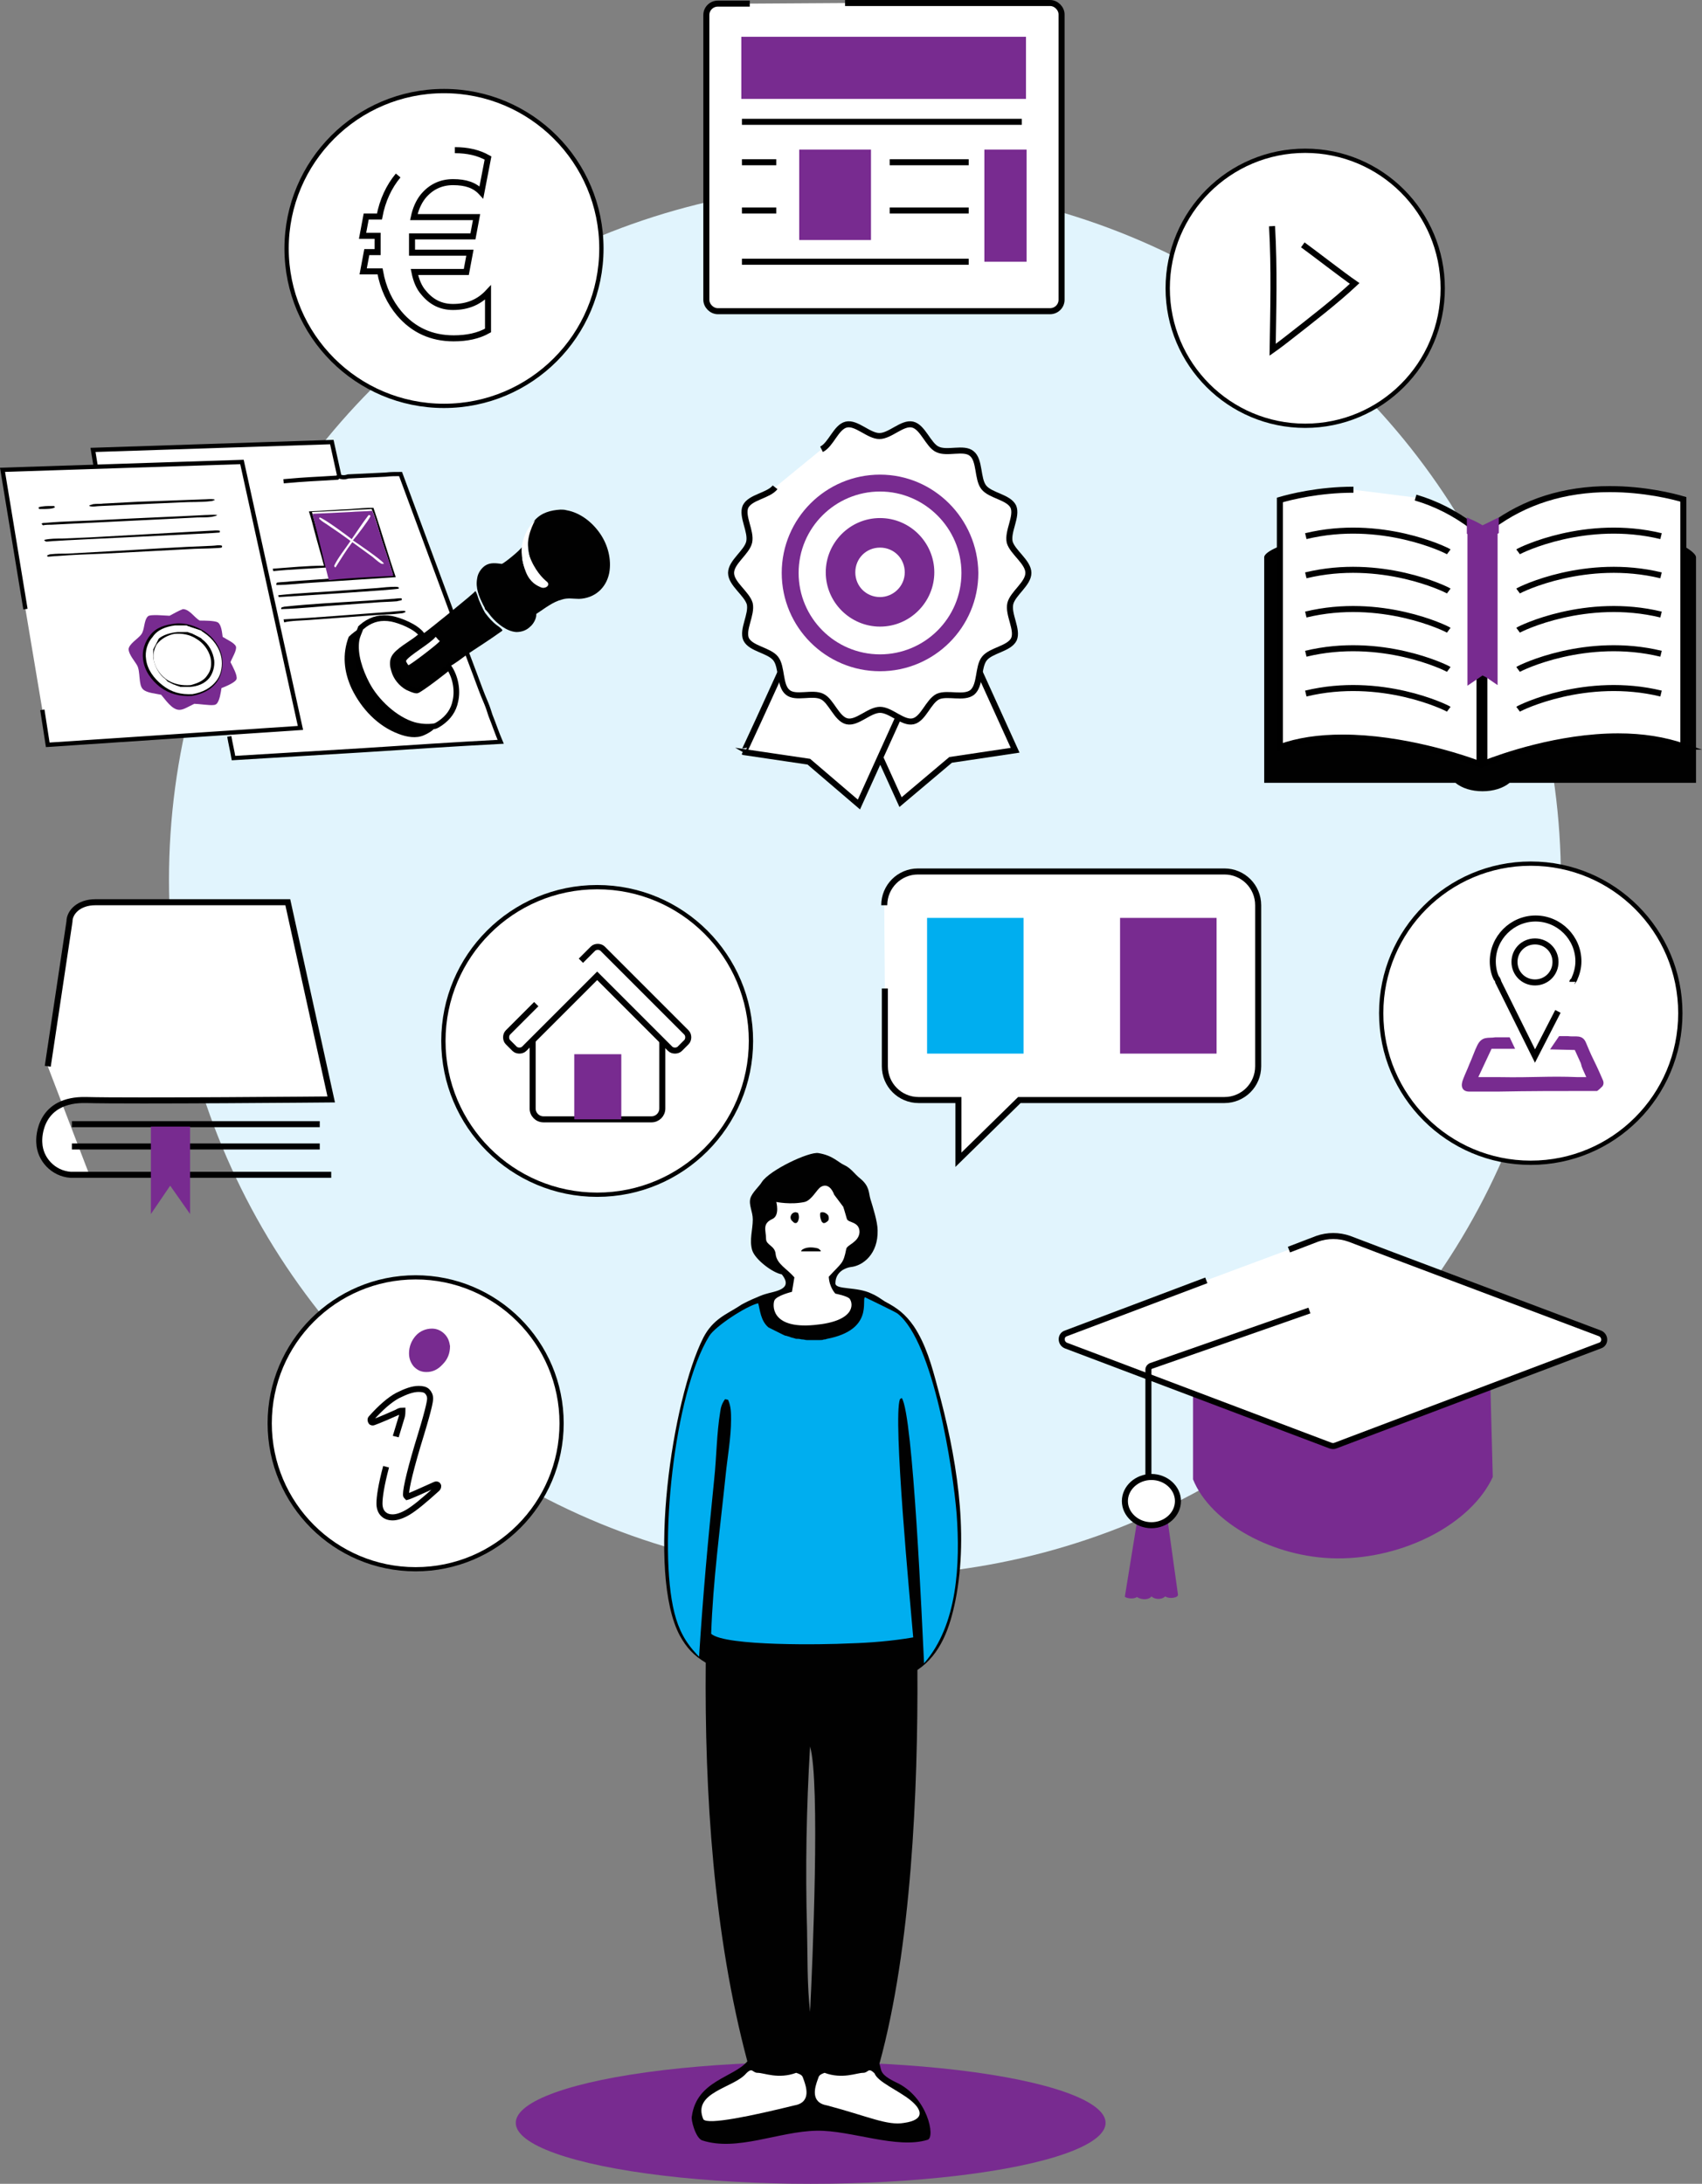 <?xml version="1.0" encoding="UTF-8" standalone="no"?>
<!-- Generator: Adobe Illustrator 22.0.1, SVG Export Plug-In . SVG Version: 6.00 Build 0)  -->

<svg
   version="1.1"
   id="Layer_1"
   x="0px"
   y="0px"
   viewBox="0 0 282.211 362.1"
   xml:space="preserve"
   width="282.211"
   height="362.1"
   xmlns="http://www.w3.org/2000/svg"
   xmlns:svg="http://www.w3.org/2000/svg"><rect x="0" y="0" width="282.211" height="362.1" fill="#808080" stroke="none"/><defs
   id="defs746" />
<style
   type="text/css"
   id="style1">
	.st0{fill:#EAE2F0;}
	.st1{fill:#E1F4FD;}
	.st2{fill:#FFFFFF;}
	.st3{font-family:'Gantari-Bold';}
	.st4{font-size:30px;}
	.st5{fill:none;}
	.st6{font-family:'Gantari-Regular';}
	.st7{font-size:14px;}
	.st8{font-family:'Gantari-SemiBold';}
	.st9{fill:#782B90;}
	.st10{font-size:24px;}
	.st11{font-size:16px;}
	.st12{font-family:'Gantari-Medium';}
	.st13{font-family:'AlbertSans-MediumItalic';}
	.st14{font-size:16.894px;}
	.st15{fill:url(#SVGID_1_);}
	.st16{fill:url(#SVGID_2_);}
	.st17{fill:url(#SVGID_3_);}
	.st18{fill:url(#SVGID_4_);}
	.st19{fill:#231F20;}
	.st20{font-family:'Gantari-BoldItalic';}
	.st21{fill:#10101A;}
	.st22{fill:#00AEEF;}
	.st23{font-size:11.419px;}
	.st24{clip-path:url(#SVGID_6_);fill:#FFFFFF;}
	.st25{clip-path:url(#SVGID_6_);}
	.st26{fill:#020202;}
	.st27{fill:#EAEBF6;}
	.st28{clip-path:url(#SVGID_8_);}
	.st29{fill:#23A9E1;}
	.st30{font-size:18px;}
	.st31{fill:#BCBEC0;}
	.st32{font-size:12px;}
	.st33{font-size:13px;}
	.st34{fill:#FFFFFF;stroke:#000000;stroke-width:0.715;stroke-miterlimit:10;}
	.st35{fill:#FFFFFF;stroke:#000000;stroke-width:0.696;stroke-miterlimit:10;}
	.st36{fill:#010101;}
	.st37{fill:#FFFFFF;stroke:#000000;stroke-width:0.931;stroke-miterlimit:10;}
	.st38{fill-rule:evenodd;clip-rule:evenodd;fill:#FFFFFF;stroke:#000000;stroke-miterlimit:10;}
	.st39{fill-rule:evenodd;clip-rule:evenodd;fill:#782B90;}
	.st40{fill:#FFFFFF;stroke:#000000;stroke-width:0.71;stroke-miterlimit:10;}
	.st41{fill:#FFFFFF;stroke:#000000;stroke-miterlimit:10;}
	.st42{fill:#FFFFFF;stroke:#000000;stroke-width:0.696;stroke-miterlimit:10;}
	.st43{fill:none;stroke:#000000;stroke-miterlimit:10;}
	.st44{fill:#FFFFFF;stroke:#000000;stroke-width:1.263;stroke-miterlimit:10;}
	.st45{fill:#FFFFFF;stroke:#000000;stroke-linecap:round;stroke-linejoin:round;stroke-miterlimit:10;}
	.st46{fill:none;stroke:#782B90;stroke-width:2;stroke-miterlimit:10;}
	.st47{fill:#FFFFFF;stroke:#000000;stroke-linejoin:round;stroke-miterlimit:10;}
	.st48{fill:#F7F6FB;}
	.st49{fill:#FFFFFF;stroke:#000000;stroke-width:0.224;stroke-miterlimit:10;}
	.st50{fill:#FFFFFF;stroke:#000000;stroke-width:0.447;stroke-miterlimit:10;}
</style>





















































<g
   id="g452"
   transform="translate(-175.481,-1081.7)">
	<circle
   class="st1"
   cx="318.9"
   cy="1227.6"
   r="115.4"
   id="circle378" />
	<g
   id="g401">
		<g
   id="g394">
			<polygon
   class="st34"
   points="198.4,1201.9 190.9,1156.3 230.5,1155 240.2,1199 "
   id="polygon378" />
			<path
   class="st35"
   d="m 222.5,1161.5 c 4.5,-0.4 4.3,-0.3 8.9,-0.6 0.1,-0.1 0.2,-0.2 0.3,-0.2 0.1,0 0.3,0.1 0.4,0.1 0.4,0.1 0.8,0 1.1,-0.1 2.1,-0.1 4.1,-0.2 6.2,-0.3 0.8,-0.1 1.7,-0.1 2.5,-0.1 l 10,27 2.3,6.1 c 0.6,1.6 1.2,3.3 1.9,4.9 0.3,0.7 0.5,1.4 0.7,2 0.6,1.5 1.1,3 1.7,4.4 -7.6,0.4 -15.2,0.9 -22.8,1.4 l -21.5,1.3 c -0.2,-1.2 -0.5,-2.4 -0.7,-3.6"
   id="path378" />
			<path
   class="st36"
   d="m 221.6,1180.4 c 3.6,-0.4 7.2,-0.5 10.8,-0.8 l 5.7,-0.4 c 1,-0.1 1.9,-0.2 2.9,-0.2 0.2,0 0.4,0 0.6,0.1 v 0.2 c -0.3,0.2 -17.9,1.3 -19.9,1.4 z"
   id="path379" />
			<path
   class="st36"
   d="m 222.5,1184.4 c 5.7,-0.3 11.4,-0.8 17,-1.2 0.6,0 2.7,-0.3 3.1,-0.2 0.1,0 0.1,0.1 0.1,0.1 v 0.1 c -0.2,0.1 -0.5,0.2 -0.7,0.2 -1.5,0.2 -3,0.2 -4.4,0.3 l -10.8,0.8 c -1.2,0.1 -3.1,0.1 -4.2,0.4 z"
   id="path380" />
			<path
   class="st36"
   d="m 222.1,1182.5 c 0.2,-0.2 0.3,-0.1 0.5,-0.2 4.6,-0.5 9.2,-0.7 13.8,-1 l 4.1,-0.3 c 0.4,0 0.9,-0.1 1.4,-0.1 0.1,0 0.2,0 0.2,0.1 v 0.2 c -0.2,0.1 -0.5,0.1 -0.8,0.2 -1.2,0.1 -2.4,0.1 -3.5,0.2 l -5.5,0.4 c -3.4,0.2 -6.8,0.6 -10.2,0.7 z"
   id="path381" />
			<path
   class="st36"
   d="m 226.7,1166.5 c 2.3,-0.1 4.7,-0.3 7,-0.4 1.2,-0.1 2.5,-0.2 3.7,-0.2 1.3,3.8 2.4,7.7 3.7,11.5 l -13.6,0.9 c -2,0.1 -4.2,0.4 -6.2,0.4 v -0.2 c 0,-0.1 0.1,-0.1 0.1,-0.2 0.8,-0.1 1.6,-0.1 2.3,-0.2 l 4.3,-0.3 12.6,-0.9 c -0.5,-1.8 -1.1,-3.5 -1.7,-5.3 -0.6,-1.8 -1,-3.7 -1.8,-5.5 -1.2,0.1 -2.5,0.1 -3.7,0.2 -2.1,0.1 -4.1,0.2 -6.2,0.3 0.8,3.1 1.8,6.1 2.5,9.2 -3,0.2 -6,0.3 -8.9,0.6 l -0.1,-0.4 c 2.8,-0.2 5.7,-0.5 8.5,-0.5 -0.5,-1.9 -1.1,-3.9 -1.6,-5.8 -0.2,-0.8 -0.5,-2 -0.9,-3.2 z"
   id="path382" />
			<path
   class="st9"
   d="m 227.3,1166.9 c 2.1,-0.1 4.1,-0.2 6.2,-0.3 1.2,-0.1 2.5,-0.1 3.7,-0.2 0.7,1.7 1.2,3.6 1.8,5.5 0.6,1.8 1.2,3.5 1.7,5.3 0,0 -7.5,0.3 -10.7,0.7 -0.8,-3.1 -1.9,-7.9 -2.7,-11 z"
   id="path383" />
			<path
   class="st2"
   d="m 236.6,1167.1 c 0.1,0 0.2,0 0.3,0.1 v 0.1 c -0.3,0.7 -2.3,3.3 -2.9,4 0.9,0.6 4.7,3.2 5.1,3.8 v 0.1 c 0,0 -0.1,0 -0.1,0 -0.1,0 -0.3,0 -0.4,-0.1 -0.5,-0.3 -0.9,-0.7 -1.4,-1.1 l -3.3,-2.4 c -1,1.3 -1.9,2.8 -2.8,4.2 -0.1,-0.1 -0.2,-0.1 -0.2,-0.3 0.6,-1.3 1.9,-2.9 2.7,-4.1 -1.2,-0.9 -2.5,-1.8 -3.7,-2.6 -0.4,-0.3 -1,-0.6 -1.4,-1 -0.1,-0.1 -0.1,-0.1 -0.1,-0.2 l 0.1,-0.1 c 0.9,0.3 4.4,2.9 5.3,3.6 0.9,-1.3 1.8,-2.7 2.8,-4 z"
   id="path384" />
			<polyline
   class="st34"
   points="179.7,1182.7 175.9,1159.6 215.6,1158.3 225.3,1202.4 183.4,1205.2 182.5,1199.4    "
   id="polyline384" />
			<path
   class="st36"
   d="m 184,1165.6 c 0.1,0 0.3,0 0.4,0 0.1,0 0.1,0.1 0.2,0.2 -0.3,0.3 -1.5,0.3 -2,0.3 -0.2,0 -0.4,0 -0.6,0 l -0.1,-0.1 v -0.2 c 0.7,-0.2 1.5,-0.2 2.1,-0.2 z"
   id="path385" />
			<path
   class="st36"
   d="m 209.2,1164.5 c 0.6,0 1.2,-0.1 1.8,0 l 0.1,0.1 c -0.2,0.1 -0.5,0.2 -0.7,0.2 -1.6,0.2 -3.3,0.1 -4.9,0.2 l -13.3,0.6 c -0.6,0 -1.4,0.2 -1.9,0 v -0.1 c 0.2,-0.1 0.4,-0.1 0.6,-0.2 0.6,-0.1 1.2,0 1.7,-0.1 1.9,-0.1 3.8,-0.2 5.7,-0.3 z"
   id="path386" />
			<path
   class="st36"
   d="m 210.6,1172.2 c 0.5,0 1.3,-0.2 1.7,0 v 0.2 c 0,0 -0.1,0.1 -0.1,0.1 -0.2,0.1 -3.9,0.2 -4.4,0.2 l -15.1,0.8 c -2.6,0.1 -5.2,0.2 -7.8,0.4 -0.5,0 -1,0.1 -1.5,0.1 l -0.1,-0.1 v -0.1 c 0.2,-0.1 0.4,-0.2 0.6,-0.2 0.9,-0.1 1.8,-0.1 2.7,-0.1 l 7.2,-0.4 c 5.6,-0.3 11.2,-0.7 16.8,-0.9 z"
   id="path387" />
			<path
   class="st36"
   d="m 209.5,1167.1 c 0.6,0 1.4,-0.1 2,0 0,0 0,0 0,0 -0.2,0.2 -0.6,0.2 -0.9,0.3 -0.8,0.1 -1.6,0.1 -2.4,0.1 l -5.9,0.3 -18.2,0.9 c -0.5,0 -1,0 -1.5,0.1 -0.1,-0.1 -0.1,-0.1 -0.2,-0.2 v -0.1 c 0.2,-0.1 0.4,-0.1 0.6,-0.1 3.2,-0.3 6.5,-0.3 9.8,-0.5 5.5,-0.3 11.1,-0.5 16.7,-0.8 z"
   id="path388" />
			<path
   class="st36"
   d="m 210.3,1169.7 c 0.5,0 1.1,-0.1 1.6,0 0.1,0.1 0,0.1 0,0.3 -0.2,0.1 -24.6,1.2 -27.3,1.4 -0.5,0 -1,0.1 -1.4,0.1 -0.2,0 -0.2,-0.1 -0.4,-0.2 l 0.1,-0.1 c 0.9,-0.2 2,-0.2 2.9,-0.2 l 4.7,-0.2 z"
   id="path389" />
			<path
   class="st9"
   d="m 205.8,1182.7 c 1.1,0 1.9,1.4 2.8,1.9 0.7,0 2.5,0 3,0.3 0.6,0.4 0.7,1.7 0.8,2.4 0.6,0.4 2,1 2.2,1.6 0.2,0.6 -0.7,2 -0.9,2.6 0.3,0.6 1.2,2.2 1,2.8 -0.2,0.6 -2,1.3 -2.5,1.5 -0.1,0.7 -0.3,2.1 -0.8,2.6 -0.1,0.1 -0.3,0.2 -0.5,0.2 -0.6,0.1 -2.5,-0.2 -3.2,-0.2 l -1.2,0.6 c -0.4,0.2 -0.8,0.4 -1.3,0.4 -1.2,0 -2.3,-1.7 -3,-2.5 -0.9,-0.2 -2.4,-0.3 -3,-0.9 -0.8,-0.7 -0.4,-3 -1,-4 -0.4,-0.7 -1.3,-1.7 -1.4,-2.6 0,-0.9 1.6,-1.8 2.1,-2.5 0.6,-0.8 0.4,-2.3 1.1,-3 0.4,-0.4 2.9,-0.1 3.6,-0.1 0.6,-0.3 1.4,-0.8 2.2,-1.1 z"
   id="path390" />
			<path
   class="st36"
   d="m 204.5,1185.1 c 1.7,-0.2 3.5,0.4 4.9,1.3 1.5,1 2.6,2.6 2.9,4.3 0.2,1.4 0,2.8 -0.8,4 -1,1.4 -2.5,2.1 -4.2,2.4 -2,0.1 -3.7,-0.3 -5.3,-1.5 -1.4,-1.1 -2.6,-2.7 -2.8,-4.6 -0.2,-1.4 0.3,-2.9 1.2,-4 1,-1.3 2.5,-1.7 4.1,-1.9 z"
   id="path391" />
			<path
   class="st2"
   d="m 204.5,1185.4 c 0.1,0 0.2,0 0.3,0 0.1,0 0.2,0 0.3,0 0.1,0 0.2,0 0.3,0 0.1,0 0.2,0 0.3,0 0.1,0 0.2,0 0.3,0 0.1,0 0.2,0 0.3,0 0.1,0 0.2,0 0.3,0.1 0.1,0.1 0.2,0 0.3,0.1 0.1,0 0.2,0.1 0.3,0.1 0.1,0 0.2,0.1 0.3,0.1 0.1,0 0.2,0.1 0.3,0.1 0.1,0 0.2,0.1 0.3,0.1 0.1,0 0.2,0.1 0.3,0.1 0.1,0 0.2,0.1 0.3,0.1 0.1,0 0.2,0.1 0.3,0.2 0.1,0.1 0.2,0.1 0.3,0.2 1.5,1 2.6,2.5 2.9,4.2 0.2,1.2 0,2.6 -0.7,3.6 -1,1.4 -2.4,2.1 -4.1,2.4 -1.9,0.1 -3.5,-0.3 -5,-1.5 -1.4,-1.1 -2.5,-2.6 -2.7,-4.3 -0.2,-1.3 0.2,-2.7 1.1,-3.7 0.8,-1.2 2.2,-1.7 3.7,-1.9 z"
   id="path392" />
			<path
   class="st36"
   d="m 205,1186.5 c 0.1,0 0.2,0 0.3,0 0.1,0 0.2,0 0.3,0 0.1,0 0.2,0 0.3,0 0.1,0 0.2,0 0.3,0 0.1,0 0.2,0 0.3,0 0.1,0 0.2,0 0.3,0.1 0.1,0 0.2,0 0.3,0.1 0.1,0 0.2,0 0.3,0.1 0.1,0 0.2,0.1 0.2,0.1 0.1,0 0.2,0.1 0.2,0.1 0.1,0 0.2,0.1 0.2,0.1 0.1,0 0.2,0.1 0.2,0.1 0.1,0 0.2,0.1 0.2,0.1 0.1,0 0.1,0.1 0.2,0.1 0.1,0 0.1,0.1 0.2,0.1 0.1,0.1 0.1,0.1 0.2,0.2 1.1,0.8 1.8,2.1 2,3.5 0.1,1 -0.2,2.1 -0.8,2.9 -0.8,1 -2,1.4 -3.2,1.5 -0.1,0 -0.2,0 -0.3,0 -0.1,0 -0.2,0 -0.3,0 -0.1,0 -0.2,0 -0.3,0 -0.1,0 -0.2,0 -0.3,0 -0.1,0 -0.2,0 -0.3,0 -0.1,0 -0.2,0 -0.3,-0.1 -0.1,0 -0.2,0 -0.3,-0.1 -0.1,0 -0.2,0 -0.3,-0.1 -0.1,0 -0.2,-0.1 -0.3,-0.1 -0.1,0 -0.2,-0.1 -0.2,-0.1 -0.1,0 -0.2,-0.1 -0.2,-0.1 -0.1,0 -0.2,-0.1 -0.2,-0.1 -0.1,0 -0.2,-0.1 -0.2,-0.1 -0.1,0 -0.2,-0.1 -0.2,-0.1 -0.1,0 -0.1,-0.1 -0.2,-0.2 -0.1,-0.1 -0.1,-0.1 -0.2,-0.2 -1.1,-0.8 -1.8,-2.2 -2,-3.5 0,-0.1 0,-0.1 0,-0.2 0,-0.1 0,-0.1 0,-0.2 0,-0.1 0,-0.1 0,-0.2 0,-0.1 0,-0.1 0,-0.2 0,-0.1 0,-0.1 0,-0.2 0,-0.1 0,-0.1 0,-0.2 0,-0.1 0,-0.1 0,-0.2 0,-0.1 0,-0.1 0.1,-0.2 0,-0.1 0,-0.1 0.1,-0.2 0,-0.1 0,-0.1 0.1,-0.2 0,-0.1 0.1,-0.1 0.1,-0.2 0,-0.1 0.1,-0.1 0.1,-0.2 0,-0.1 0.1,-0.1 0.1,-0.2 0,-0.1 0.1,-0.1 0.1,-0.2 0,-0.1 0.1,-0.1 0.1,-0.2 0,-0.1 0.1,-0.1 0.1,-0.2 0.7,-0.6 1.9,-1 3.2,-1.1 z"
   id="path393" />
			<path
   class="st2"
   d="m 204.4,1186.8 c 1.3,-0.1 2.5,0.1 3.6,0.8 1.2,0.7 2.1,1.9 2.4,3.2 0.2,1 0.1,2 -0.5,2.8 -0.6,1 -1.7,1.4 -2.8,1.7 -1.4,0.1 -2.6,-0.1 -3.8,-0.8 -1.1,-0.7 -2,-1.9 -2.3,-3.2 -0.2,-1 0,-2 0.5,-2.8 0.8,-1 1.9,-1.5 2.9,-1.7 z"
   id="path394" />
		</g>
		<g
   id="g400">
			<path
   class="st36"
   d="m 235.3,1185.8 c 0,0 0,0 0,0 -0.2,0.8 -0.6,1.4 -0.7,2.2 -0.5,2.4 0.6,5.2 1.7,7.3 1.5,2.9 4.6,5.9 7.8,6.8 1.2,0.4 2.3,0.4 3.5,0.2 v 0 c -0.2,0.5 -1.3,1.1 -1.8,1.3 -1.3,0.6 -2.9,0.3 -4.2,-0.2 -3.5,-1.3 -6.2,-4.2 -7.8,-7.5 -1.3,-2.8 -1.6,-5.7 -0.5,-8.6 0.6,-0.6 1.3,-1.1 2,-1.5 z"
   id="path395" />
			<path
   class="st36"
   d="m 254.3,1179.7 c 0.3,0.4 0.4,1 0.6,1.5 0.3,0.7 0.6,1.4 1,2.1 0.6,0.8 1.2,1.5 2,2.1 0.3,0.2 0.7,0.5 0.9,0.8 -0.1,0.1 -0.1,0.2 -0.2,0.2 -1.8,1.3 -3.7,2.5 -5.5,3.7 -0.7,0.5 -2.5,1.9 -3.1,2.1 -0.2,0.4 -4.9,3.8 -5.3,3.9 -0.3,-0.1 -0.5,-0.1 -0.8,-0.2 -0.3,-0.1 -0.5,-0.2 -0.7,-0.3 -1.1,-0.6 -2,-1.7 -2.3,-2.9 -0.2,-0.6 -0.3,-1.4 0,-2 0.5,-1.1 2.9,-2.4 3.9,-3.2 0.2,-0.2 0.6,-0.4 0.7,-0.6 0,0 0,0 0,-0.1 0.1,0 0.3,-0.1 0.4,-0.2 0.6,-0.4 8.3,-6.6 8.4,-6.9 0,0.1 0,0.1 0,0 z"
   id="path396" />
			<path
   class="st2"
   d="m 247.7,1187.3 c 0.1,0 0.5,0.6 0.6,0.6 l 0.1,0.1 c -0.2,0.4 -4.8,3.9 -5.2,4 -0.1,-0.1 -0.4,-0.6 -0.4,-0.7 0.3,-0.8 4.2,-3 4.9,-4 z"
   id="path397" />
			<path
   class="st37"
   d="m 235.3,1185.8 c 0.2,-0.2 0.4,-0.3 0.6,-0.5 1.4,-1 2.8,-1.3 4.5,-1 1.5,0.3 4,1.3 5,2.6 0,0 0,0 0,0.1 -0.1,0.2 -0.5,0.4 -0.7,0.6 -1,0.8 -3.4,2.1 -3.9,3.2 -0.3,0.6 -0.2,1.4 0,2 0.3,1.2 1.2,2.3 2.3,2.9 0.2,0.1 0.5,0.2 0.7,0.3 0.3,0.1 0.5,0.2 0.8,0.2 0.5,-0.1 5.1,-3.6 5.3,-3.9 1.1,1.6 1.5,3.8 1.1,5.6 -0.3,1.6 -1.2,2.8 -2.5,3.7 -0.3,0.2 -0.6,0.4 -0.9,0.5 v 0 c -1.2,0.2 -2.4,0.1 -3.5,-0.2 -3.1,-0.9 -6.3,-3.9 -7.8,-6.8 -1.1,-2.1 -2.1,-4.9 -1.7,-7.3 0.1,-0.6 0.4,-1.2 0.7,-2 z"
   id="path398" />
			<path
   class="st36"
   d="m 268.4,1166.2 c 0.3,0 0.7,0 1,0.1 2.3,0.4 4.3,2 5.6,3.9 1.3,1.9 1.9,4.3 1.5,6.5 -0.5,2.5 -2.4,4.2 -5,4.3 -0.9,0 -1.9,-0.2 -2.8,0.1 -1.6,0.4 -2.9,1.5 -4.3,2.4 0,0.1 0,0.1 0,0.2 0,0.6 -0.5,1.5 -1,1.9 -0.6,0.6 -1.4,0.9 -2.3,0.9 -1.6,-0.1 -3.2,-1.4 -4.2,-2.6 -0.3,-0.4 -0.6,-0.8 -1,-1.2 v 0 c 0,-0.2 -0.2,-0.5 -0.3,-0.7 -0.7,-1.4 -1.3,-2.8 -1,-4.4 0.1,-0.8 0.6,-1.6 1.3,-2.1 0.9,-0.6 1.9,-0.4 2.8,-0.3 0.5,-0.2 3.2,-2.4 3.3,-2.8 0.2,0.4 0,1.6 0.1,2.1 0.3,2 1.8,4.5 3.5,4.5 h 0.1 c -0.2,-0.7 -0.8,-1.3 -1.2,-2 -0.9,-1.5 -1.4,-3.3 -1.5,-5 -0.1,-1.5 0.2,-2.9 1.2,-4.1 1.1,-1.2 2.6,-1.6 4.2,-1.7 z"
   id="path399" />
			<path
   class="st2"
   d="m 264.2,1168 c 0,0 -1.8,3 -1,5.7 0.9,2.6 2.4,4 2.9,4.4 0.8,0.6 -0.2,1.3 -0.9,1 -0.7,-0.3 -1.8,-0.8 -2.5,-2.5 -0.7,-1.7 -0.9,-3.8 -0.6,-4.8 0.2,-1.1 1,-2.9 2.1,-3.8 z"
   id="path400" />
		</g>
	</g>
	<g
   id="g408">
		<path
   class="st38"
   d="m 299.8,1082.3 h -5.3 c -1,0 -1.9,0.8 -1.9,1.9 v 21.6 17 8.6 c 0,1 0.9,1.9 1.9,1.9 h 55.1 c 1,0 1.9,-0.8 1.9,-1.9 v -47.3 c 0,-1 -0.9,-1.9 -1.9,-1.9 h -34"
   id="path401" />
		<polygon
   class="st39"
   points="345.6,1098.1 298.4,1098.1 298.4,1087.8 345.6,1087.8 "
   id="polygon401" />
		<polygon
   class="st9"
   points="308,1121.5 319.9,1121.5 319.9,1110.2 319.9,1106.5 308,1106.5 "
   id="polygon402" />
		<polygon
   class="st9"
   points="338.7,1106.5 345.7,1106.5 345.7,1123.6 345.7,1125.1 338.7,1125.1 "
   id="polygon403" />
		<line
   class="st38"
   x1="344.9"
   y1="1101.9"
   x2="298.5"
   y2="1101.9"
   id="line403" />
		<line
   class="st38"
   x1="304.2"
   y1="1116.6"
   x2="298.5"
   y2="1116.6"
   id="line404" />
		<line
   class="st38"
   x1="336.1"
   y1="1116.6"
   x2="323"
   y2="1116.6"
   id="line405" />
		<line
   class="st38"
   x1="304.2"
   y1="1108.6"
   x2="298.5"
   y2="1108.6"
   id="line406" />
		<line
   class="st38"
   x1="336.1"
   y1="1108.6"
   x2="323"
   y2="1108.6"
   id="line407" />
		<line
   class="st38"
   x1="336.1"
   y1="1125.1"
   x2="298.5"
   y2="1125.1"
   id="line408" />
	</g>
	<path
   class="st2"
   d="m 255.6,1109.6 -1,5 c -0.9,-1 -2.3,-1.5 -4.1,-1.5 -1.8,0 -3.3,0.7 -4.4,2.1 -0.6,0.8 -1.1,1.8 -1.3,3 h 9.1 l -0.5,2.8 h -8.9 c 0,0.3 0,0.6 0,1.1 0,0.4 0,0.9 0,1.3 h 8.4 l -0.5,2.8 h -7.6 c 0.3,1.3 0.7,2.3 1.3,3 1.1,1.4 2.5,2.1 4.3,2.1 2.1,0 3.8,-0.7 5.1,-2.1 v 5.5 c -1.4,0.8 -3.1,1.2 -5,1.2 -3.2,0 -5.9,-1.2 -8,-3.6 -1.4,-1.6 -2.3,-3.7 -2.8,-6.1 h -2.5 l 0.5,-2.8 h 1.6 c 0,-0.3 0,-0.6 0,-0.9 0,-0.6 0,-1 0,-1.5 h -2.2 l 0.5,-2.8 h 2 c 0.5,-2.4 1.4,-4.4 2.8,-6 2.1,-2.4 4.8,-3.6 8.2,-3.6 2,-0.1 3.6,0.3 5,1 z"
   id="path408" />
	<g
   id="g409">
		<circle
   class="st40"
   cx="249.1"
   cy="1122.9"
   r="26.1"
   id="circle408" />
		<path
   class="st41"
   d="m 250.9,1106.6 c 2.1,0 3.9,0.4 5.5,1.3 l -1.1,5.7 c -1.1,-1.2 -2.6,-1.7 -4.7,-1.7 -2,0 -3.7,0.8 -5,2.4 -0.7,0.9 -1.2,2 -1.5,3.4 h 10.4 l -0.6,3.2 h -10.1 c 0,0.3 0,0.7 0,1.2 0,0.5 0,1 0,1.5 h 9.6 l -0.6,3.2 h -8.6 c 0.3,1.5 0.8,2.6 1.5,3.4 1.3,1.6 2.9,2.4 4.9,2.4 2.4,0 4.3,-0.8 5.8,-2.4 v 6.3 c -1.6,0.9 -3.5,1.3 -5.7,1.3 -3.7,0 -6.7,-1.4 -9,-4.1 -1.6,-1.9 -2.7,-4.2 -3.2,-7 h -2.8 l 0.6,-3.2 h 1.8 c 0,-0.3 0,-0.7 0,-1 0,-0.6 0,-1.2 0,-1.7 h -2.5 l 0.6,-3.2 h 2.2 c 0.5,-2.7 1.6,-5 3.1,-6.8"
   id="path409" />
	</g>
	<g
   id="g411">
		<path
   class="st41"
   d="m 190.3,1276.5 h 40.1 -43.2 c -2.9,-0.2 -5.1,-2.6 -5.2,-5.3 -0.1,-1.1 0.1,-7.3 7.8,-7.1 7.4,0.2 40.6,-0.1 40.6,-0.1 l -7.2,-32.7 h -31.9 c -2.8,0 -4.3,1.7 -4.3,3.2 l -3.6,24"
   id="path410" />
		<line
   class="st41"
   x1="187.4"
   y1="1268.1"
   x2="228.5"
   y2="1268.1"
   id="line410" />
		<line
   class="st41"
   x1="187.4"
   y1="1271.8"
   x2="228.5"
   y2="1271.8"
   id="line411" />
		<path
   class="st9"
   d="m 200.5,1268.5 h 6.5 v 14.5 l -3.3,-4.7 -3.2,4.7 z"
   id="path411" />
	</g>
	<g
   id="g415">
		<path
   class="st41"
   d="m 328.4,1172.2 -19,8.6 15.4,33.9 8.3,-7 10.7,-1.6 z"
   id="path412" />
		<path
   class="st41"
   d="m 314.3,1172.5 19,8.6 -15.4,34 -8.3,-7.1 -10.8,-1.6 c 0.1,0.1 15.5,-33.9 15.5,-33.9 z"
   id="path413" />
		<path
   class="st41"
   d="m 311.7,1156.2 c 1.6,-0.8 2.4,-3.7 4.1,-4.1 1.7,-0.4 3.7,1.9 5.5,1.9 1.8,0 3.8,-2.3 5.5,-1.9 1.7,0.4 2.6,3.4 4.1,4.1 1.6,0.8 4.4,-0.4 5.7,0.7 1.4,1.1 0.9,4.2 2,5.6 1.1,1.4 4.1,1.6 4.9,3.2 0.7,1.6 -1,4.1 -0.6,5.9 0.5,1.7 3.1,3.3 3.1,5.1 0,1.8 -2.6,3.4 -3,5.1 -0.4,1.8 1.3,4.3 0.6,5.9 -0.8,1.6 -3.8,1.8 -4.9,3.2 -1.1,1.4 -0.6,4.4 -2,5.6 -1.4,1.1 -4.1,0 -5.7,0.7 -1.6,0.8 -2.4,3.7 -4.1,4.1 -1.7,0.4 -3.7,-1.9 -5.5,-1.9 -1.8,0 -3.8,2.3 -5.5,1.9 -1.7,-0.4 -2.6,-3.4 -4.1,-4.1 -1.6,-0.8 -4.4,0.4 -5.7,-0.7 -1.4,-1.1 -0.9,-4.2 -2,-5.6 -1.1,-1.4 -4.1,-1.6 -4.9,-3.2 -0.7,-1.6 1,-4.1 0.6,-5.9 -0.5,-1.7 -3.1,-3.3 -3.1,-5.1 0,-1.8 2.6,-3.4 3,-5.1 0.4,-1.8 -1.3,-4.3 -0.6,-5.9 0.8,-1.6 3.8,-1.8 4.9,-3.2"
   id="path414" />
		<path
   class="st9"
   d="m 321.4,1167.6 c -5,0 -9,4.1 -9,9 0,5 4.1,9 9,9 5,0 9,-4.1 9,-9 0,-4.9 -4,-9 -9,-9 z m 0,13.1 c -2.3,0 -4.1,-1.8 -4.1,-4.1 0,-2.3 1.8,-4.1 4.1,-4.1 2.3,0 4.1,1.8 4.1,4.1 0,2.3 -1.9,4.1 -4.1,4.1 z m 0,-20.3 c -9,0 -16.3,7.3 -16.3,16.3 0,9 7.3,16.3 16.3,16.3 9,0 16.3,-7.3 16.3,-16.3 -0.1,-9 -7.4,-16.3 -16.3,-16.3 z m 0,29.8 c -7.5,0 -13.5,-6.1 -13.5,-13.5 0,-7.5 6.1,-13.5 13.5,-13.5 7.4,0 13.5,6.1 13.5,13.5 0,7.5 -6.1,13.5 -13.5,13.5 z"
   id="path415" />
	</g>
	<circle
   class="st40"
   cx="391.9"
   cy="1129.5"
   r="22.8"
   id="circle415" />
	<g
   id="g416">
		<path
   class="st41"
   d="m 386.4,1119.2 c 0.4,7.1 0.2,13.7 0.1,20.5 0,0 1,-0.7 2.4,-1.8 4.1,-3.2 8.1,-6.3 11.2,-9.2 -1.9,-1.3 -6.8,-5.1 -8.6,-6.4"
   id="path416" />
	</g>
	<g
   id="g418">
		<circle
   class="st40"
   cx="274.5"
   cy="1254.3"
   r="25.5"
   id="circle416" />
		<path
   class="st41"
   d="m 285.3,1254.2 v 11.3 c 0,1 -0.8,1.8 -1.8,1.8 h -17.9 c -1,0 -1.8,-0.8 -1.8,-1.8 v -12.2 c 0,-1 0.8,-1.8 1.8,-1.8 l 8.9,-10 8.9,10 c 1,0 1.8,0.8 1.8,1.8"
   id="path417" />
		<rect
   x="270.7"
   y="1256.5"
   class="st9"
   width="7.8"
   height="10.8"
   id="rect417" />
		<path
   class="st41"
   d="m 264.4,1248.2 -4.7,4.7 c -0.4,0.4 -0.4,1.2 0,1.6 l 1.1,1.1 c 0.4,0.4 1.2,0.4 1.6,0 l 12.1,-12.1 12.1,12.1 c 0.4,0.4 1.2,0.4 1.6,0 l 1.1,-1.1 c 0.4,-0.4 0.4,-1.2 0,-1.6 L 275.4,1239 c -0.2,-0.2 -0.5,-0.3 -0.8,-0.3 -0.3,0 -0.6,0.1 -0.8,0.3 l -2,2"
   id="path418" />
	</g>
	<g
   id="g421">
		<circle
   class="st42"
   cx="244.4"
   cy="1317.7"
   r="24.2"
   id="circle418" />
		<g
   id="g420">
			<path
   class="st41"
   d="m 239.5,1324.9 c -0.8,3 -1.1,5 -1.1,6.1 0,0.7 0.2,1.3 0.6,1.7 0.4,0.4 0.9,0.6 1.6,0.6 0.7,0 1.6,-0.3 2.6,-0.9 1,-0.6 2.6,-1.9 4.8,-3.9 0.1,-0.1 0.2,-0.4 0.1,-0.5 -0.1,-0.2 -0.3,-0.2 -0.5,-0.1 -2,0.9 -4.2,1.9 -4.6,2 0,0 0,0 -0.1,-0.1 -0.1,-0.1 -0.1,-0.2 -0.1,-0.3 0,-1.1 0.8,-4.5 2.5,-10 1.4,-4.6 1.5,-5.6 1.5,-5.9 0,-0.5 -0.2,-0.9 -0.5,-1.2 -0.3,-0.3 -0.8,-0.4 -1.4,-0.4 -1,0 -2.1,0.4 -3.5,1.1 -1.3,0.7 -2.8,2 -4.4,3.8 -0.1,0.1 -0.1,0.3 0,0.5 0.1,0.2 0.3,0.2 0.5,0.1 0.6,-0.2 3.4,-1.4 3.8,-1.6 0.3,-0.2 0.6,-0.3 0.9,-0.3 0,0 0,0 0,0 0,0 0,0 0,0.1 0,0.2 0,0.5 -0.1,0.9 -0.1,0.4 -0.9,2.9 -1,3.3"
   id="path419" />
			<path
   class="st9"
   d="m 249.2,1302.9 c -0.6,-0.6 -1.3,-0.9 -2.1,-0.9 -1,0 -2,0.4 -2.7,1.2 -0.7,0.8 -1.1,1.8 -1.1,2.9 0,0.9 0.3,1.6 0.8,2.2 0.6,0.6 1.2,0.9 2.1,0.9 1,0 1.9,-0.4 2.7,-1.3 0.8,-0.8 1.2,-1.8 1.2,-3 -0.1,-0.7 -0.3,-1.4 -0.9,-2 z"
   id="path420" />
		</g>
	</g>
	<g
   id="g426">
		<path
   class="st9"
   d="m 397,1321.5 c -0.2,0.1 -0.5,0.1 -0.7,0 l -23,-9.1 v 14.6 c 2.9,7.2 13.3,13 23.8,13.1 11.1,0.1 22.3,-5.7 25.9,-13.5 l -0.4,-15.2 z"
   id="path421" />
		<path
   class="st41"
   d="m 389.2,1288.9 4.7,-1.8 c 1.7,-0.6 3.6,-0.6 5.3,0 l 7.1,2.7 34.5,13 c 0.9,0.4 0.9,1.7 0,2 l -43.9,16.6 c -0.2,0.1 -0.5,0.1 -0.8,0 l -43.9,-16.6 c -0.9,-0.4 -0.9,-1.7 0,-2 l 23.3,-8.8"
   id="path422" />
		<path
   class="st9"
   d="m 364.5,1331 -2.5,15.4 c -0.1,0.2 1.3,0.6 2,0.1 0.9,0.6 2.1,0.4 2.4,-0.1 0.4,0.4 1.5,0.7 2.3,0 0.7,0.5 2.2,0.2 2.1,-0.3 l -2.1,-15.1 c -0.1,-0.1 -4.1,-0.2 -4.2,0 z"
   id="path423" />
		<g
   id="g425">
			<path
   class="st43"
   d="m 366.9,1331 c 0,0.3 -0.2,0.6 -0.5,0.6 -0.3,0 -0.5,-0.3 -0.5,-0.6 v -22.2 0 c 0,-0.3 0.2,-0.5 0.4,-0.6 l 26.3,-9.2"
   id="path424" />
			<path
   class="st41"
   d="m 366.4,1334.6 c 2.4,0 4.4,-1.8 4.4,-4 0,-2.2 -2,-4 -4.4,-4 -2.4,0 -4.4,1.8 -4.4,4 0,2.2 2,4 4.4,4 z"
   id="path425" />
		</g>
	</g>
	<g
   id="g428">
		<path
   class="st41"
   d="m 322.2,1245.6 v 12.9 c 0,3.1 2.5,5.6 5.6,5.6 h 6.6 v 9.9 l 10.1,-9.9 h 34 c 3.1,0 5.6,-2.5 5.6,-5.6 v -26.7 c 0,-3.1 -2.5,-5.6 -5.6,-5.6 h -50.8 c -3.1,0 -5.6,2.5 -5.6,5.6"
   id="path426" />
		<g
   id="g427">
			<rect
   x="329.2"
   y="1233.9"
   class="st22"
   width="16"
   height="22.5"
   id="rect426" />
			<rect
   x="361.2"
   y="1233.9"
   class="st9"
   width="16"
   height="22.5"
   id="rect427" />
		</g>
	</g>
	<circle
   class="st40"
   cx="429.3"
   cy="1249.7"
   r="24.8"
   id="circle428" />
	<path
   class="st9"
   d="m 441.2,1261.8 c 0.2,-0.3 0.2,-0.6 0.1,-0.9 -0.3,-0.7 -0.9,-2.1 -1.6,-3.5 -0.5,-1 -0.9,-2 -1.2,-2.7 -0.6,-1.6 -1.8,-1 -3.1,-1.2 H 434 l -1.5,2.2 4.1,0.1 1,2.2 c 0.2,0.9 0.4,1.1 0.9,2.3 -0.5,0 -0.9,0 -1.4,0 -4.9,-0.2 -7.3,0.1 -13,0 -0.4,0 -0.7,0 -1,0 -2,0 -2.5,0 -2.5,0 l 2.2,-4.7 h 3.9 l -0.9,-1.9 h -2.4 c -1.1,0.2 -2.2,-0.3 -3,1.4 -0.4,0.8 -0.8,2 -1.3,3.1 -0.3,0.8 -0.7,1.6 -1,2.4 -0.5,1.2 -0.2,2.1 1,2.1 0.9,0 2.1,0 3.4,0 0.4,0 0.9,0 1.4,0 5.2,-0.1 9.8,-0.1 14.8,-0.1 0.5,0 1.1,0 1.6,0 0.3,-0.2 0.6,-0.5 0.9,-0.8 z"
   id="path428" />
	<path
   class="st41"
   d="m 436.2,1244.5 c 0,0 0,-0.1 0.1,-0.1 l 0.2,-0.3 v 0 c 0.4,-0.9 0.7,-1.9 0.7,-3 0,-3.9 -3.2,-7.1 -7.1,-7.1 -3.9,0 -7.1,3.2 -7.1,7.1 0,1 0.2,2 0.6,2.8 v 0 l 0.1,0.1 c 0.1,0.2 0.2,0.3 0.2,0.5 l 6.1,12.3 3.8,-7.4 m -3.8,-4.8 c -1.9,0 -3.4,-1.5 -3.4,-3.4 0,-1.9 1.5,-3.4 3.4,-3.4 1.9,0 3.4,1.5 3.4,3.4 0,1.9 -1.5,3.4 -3.4,3.4 z"
   id="path429" />
	<g
   id="g443">
		<path
   class="st36"
   d="m 390.8,1171.4 c -2.1,0.3 -5.7,1.7 -5.7,2.7 0,5.3 0,37.4 0,37.4 h 31.7 c 1.1,0.9 2.7,1.4 4.5,1.4 1.8,0 3.4,-0.5 4.5,-1.4 h 13 17.9 c 0,0 0,-35.5 0,-37.4 0,-0.8 -2.6,-2.4 -4.4,-2.7 l -1.6,-0.6 -29.1,9.8 z"
   id="path430" />
		<path
   class="st41"
   d="m 410.2,1164.2 c 3.4,1 6.5,2.6 9.3,4.7 l 1.3,1.5 v 21.7 16.3 c -2.9,-1.1 -12.8,-4.4 -22.7,-4.4 -3.9,0 -7.4,0.5 -10.4,1.6 v -41 c 1.7,-0.5 6.4,-1.7 12.2,-1.7"
   id="path431" />
		<path
   class="st41"
   d="m 454.7,1205.5 c -3.2,-1.1 -6.8,-1.7 -10.9,-1.7 -9.9,0 -19.4,3.4 -22.2,4.5 V 1192 l -0.2,-21.9 1.5,-1.2 c 5.4,-4 11.9,-6.1 19.5,-6.1 5.8,0 10.5,1.2 12.2,1.7 v 41 z"
   id="path432" />
		<path
   class="st43"
   d="m 450.9,1170.6 c -12.4,-3 -23.3,2.3 -23.7,2.6"
   id="path433" />
		<path
   class="st43"
   d="m 450.9,1177.1 c -12.4,-3 -23.3,2.3 -23.7,2.6"
   id="path434" />
		<path
   class="st43"
   d="m 450.9,1183.6 c -12.4,-3 -23.3,2.3 -23.7,2.6"
   id="path435" />
		<path
   class="st43"
   d="m 450.9,1190.1 c -12.4,-3 -23.3,2.3 -23.7,2.6"
   id="path436" />
		<path
   class="st43"
   d="m 450.9,1196.7 c -12.4,-3 -23.3,2.3 -23.7,2.6"
   id="path437" />
		<path
   class="st43"
   d="m 392,1170.6 c 12.4,-3 23.3,2.3 23.7,2.6"
   id="path438" />
		<path
   class="st43"
   d="m 392,1177.1 c 12.4,-3 23.3,2.3 23.7,2.6"
   id="path439" />
		<path
   class="st43"
   d="m 392,1183.6 c 12.4,-3 23.3,2.3 23.7,2.6"
   id="path440" />
		<path
   class="st43"
   d="m 392,1190.1 c 12.4,-3 23.3,2.3 23.7,2.6"
   id="path441" />
		<path
   class="st43"
   d="m 392,1196.7 c 12.4,-3 23.3,2.3 23.7,2.6"
   id="path442" />
		<path
   class="st9"
   d="m 421.9,1194 1.9,1.3 v -25.1 c 0.1,0 0.1,-0.1 0.2,-0.1 v -2.6 c -0.9,0.4 -1.8,0.9 -2.7,1.3 -0.8,-0.5 -1.7,-0.9 -2.6,-1.3 v 2.7 c 0,0 0.1,0 0.1,0.1 v 25.1 l 2.5,-1.7 z"
   id="path443" />
	</g>
	<g
   id="g451">
		<ellipse
   class="st9"
   cx="309.9"
   cy="1433.7"
   rx="48.9"
   ry="10.1"
   id="ellipse443" />
		<path
   class="st36"
   d="m 324.1,1427 c -2.9,-1.4 -2.4,-2 -2.8,-3.1 5.3,-19.3 6.4,-45.3 6.3,-65.3 3.9,-2.6 5.4,-7.1 6.3,-11.5 2.3,-11.5 0.1,-24.3 -3,-35.5 -0.9,-3.4 -1.9,-7 -3.9,-10 -1.4,-2 -2.7,-3 -4.8,-4.1 -1.2,-0.8 -1.5,-1 -2.2,-1.3 -2.4,-1.2 -6,-0.6 -6,-1.7 0,-2 1.8,-2.6 2.5,-2.7 2.1,-0.2 4.6,-2.2 4.5,-6.1 0,-1.4 -0.8,-3.9 -1.2,-5.2 -0.3,-1 -0.1,-2.1 -1.7,-3.4 -0.9,-0.7 -1.5,-1.7 -2.6,-2.2 -1.1,-0.5 -1.9,-1.6 -4.3,-2 -1.5,-0.3 -8.1,2.8 -9.4,4.8 -0.4,0.7 -1.6,1.7 -1.9,2.7 -0.3,1.1 0.4,2.2 0.4,3.5 0,1.7 -0.6,3.4 -0.1,5.1 0.5,1.6 3.5,3.8 4.9,4 2.1,2.6 -1.3,2.8 -2.8,3.3 -0.7,0.2 -3.5,1.4 -4.3,2 -2,1.3 -4.3,2.1 -5.9,5.2 -5.2,10.3 -9.4,39.1 -3.9,49.4 1.1,2 2.3,3.3 4.3,4.5 -0.2,21.7 1.3,45.1 6.9,66.1 -2.3,2.7 -8.4,3.2 -9.2,9.1 -0.2,0.5 0.6,3.6 1.7,4 5.8,1.9 12.7,-1.5 19,-1.6 5.7,-0.1 13.3,3.1 18.4,1.5 1.3,-0.4 0,-7.1 -5.2,-9.5 z m -14.3,-11.7 c -0.5,-4.5 -0.4,-9.1 -0.5,-13.6 -0.3,-10.2 -0.1,-20.3 0.5,-30.4 1.7,5.8 0.4,36.2 0,44 z"
   id="path444" />
		<path
   class="st2"
   d="m 312.2,1425.4 c 3,1.1 5.3,0 6.4,0 0.9,0 0.8,-1 1.9,0.1 0.5,1.4 3.9,2.8 5.9,4.4 2,1.6 2.5,3.3 -1,3.8 -2.8,0.5 -6,-1.1 -12.8,-2.9 -2.9,-0.5 -1.9,-3.2 -1.6,-4.1 0.3,-0.7 0.1,-0.9 1.2,-1.3 z"
   id="path445" />
		<path
   class="st2"
   d="m 307.5,1425.4 c -3,1.1 -5.3,0 -6.4,0 -0.9,0 -0.8,-1 -1.9,0.1 -2,2.4 -9,3.1 -7.1,7.6 0.7,1 8.2,-0.6 15.1,-2.3 2.9,-0.5 1.9,-3.2 1.6,-4.1 -0.3,-0.7 -0.1,-0.9 -1.3,-1.3 z"
   id="path446" />
		<path
   class="st22"
   d="m 318.9,1296.8 c 0.6,0.3 4.8,2.3 5.4,2.7 6,4.7 9.2,25.9 9.8,33.2 0.6,8.2 0.2,18.4 -5.4,24.8 -0.3,-5.9 -1.8,-41.3 -3.7,-44 l -0.3,0.2 c -1.2,3.2 1.7,33.6 2.2,39.5 -3.5,0.6 -7.1,0.9 -10.7,1 -3.8,0.2 -20.5,0.5 -22.8,-1.6 0.3,-8.8 1.5,-17.6 2.4,-26.3 0.3,-3 0.9,-6.2 0.9,-9.2 0,-1.1 0,-2.2 -0.5,-3.3 l -0.5,-0.1 c -0.5,0.7 -0.7,1.3 -0.8,2.1 -0.6,3.6 -0.6,7.5 -1,11.2 -1,9.8 -1.9,19.6 -2.5,29.4 0,0 -0.1,-0.1 -0.1,-0.1 l -0.2,-0.2 c -2,-2.1 -3.1,-4.2 -3.8,-7 -2.7,-10.7 -0.1,-36.4 5.8,-45.9 1,-1.6 6.2,-5 8.1,-5.4 0.3,1.1 0.4,2.9 1.7,4 0.2,0.1 0.4,0.2 0.6,0.3 0.2,0.1 0.4,0.2 0.6,0.3 0.2,0.1 0.4,0.2 0.6,0.3 0.2,0.1 0.4,0.2 0.6,0.3 0.2,0.1 0.4,0.2 0.6,0.2 0.2,0.1 0.4,0.1 0.6,0.2 0.2,0.1 0.4,0.1 0.7,0.2 0.2,0.1 0.4,0.1 0.7,0.1 0.2,0 0.4,0.1 0.7,0.1 0.2,0 0.4,0.1 0.7,0.1 0.3,0 0.5,0 0.7,0 0.2,0 0.5,0 0.7,0 0.2,0 0.5,0 0.7,0 0.2,0 0.5,0 0.7,-0.1 0.2,0 0.2,0 0.5,-0.1 7.8,-1.5 5.7,-6.5 6.3,-6.9 z"
   id="path447" />
		<path
   class="st2"
   d="m 315.3,1281.8 -1.5,-2 c -0.4,-1.1 -1.2,-1.9 -2.2,-1.3 -0.7,0.4 -1.5,2.2 -2.7,2.5 -2.3,0.5 -4.7,0 -4.7,0 0,0 0.6,2.2 -0.6,2.8 -1.8,0.8 -1.1,1.9 -1.1,3.3 0,1.1 1.5,1.1 1.6,2.6 0.2,1.6 1.9,2.4 3.1,3.8 l -0.4,2.4 c 0,0 -2.5,0.6 -2.9,1.4 -0.3,0.6 -0.8,4.8 6.6,4.1 6.7,-0.6 6.5,-3.4 5.9,-4.3 -0.3,-0.5 -2.4,-0.9 -2.4,-0.9 0,0 -1,-1 -1.1,-2.8 2.2,-2.4 2.4,-2.1 2.9,-4.6 0.1,-0.7 2.1,-1.1 2.2,-2.8 0,-1.8 -1.9,-1.5 -2.1,-2.2 -0.3,-1.1 -0.6,-2 -0.6,-2 z"
   id="path448" />
		<path
   class="st26"
   d="m 307.8,1282.8 c -0.1,0 -0.3,-0.1 -0.4,-0.1 -0.3,0 -0.6,0.2 -0.7,0.4 -0.1,0.2 -0.2,0.4 -0.1,0.7 0.1,0.3 0.3,0.4 0.5,0.6 0.1,0.1 0.2,0.1 0.4,0.1 0.1,-0.1 0.2,-0.1 0.3,-0.3 0.2,-0.5 0.2,-0.9 0,-1.4 z"
   id="path449" />
		<path
   class="st26"
   d="m 308.3,1289.2 c 0.1,-0.2 0.1,-0.2 0.2,-0.3 0.8,-0.5 1.8,-0.4 2.6,-0.2 0.2,0.1 0.3,0.2 0.5,0.4 l -0.1,0.1"
   id="path450" />
		<path
   class="st26"
   d="m 311.5,1282.8 c 0.1,-0.1 0.3,-0.1 0.4,-0.1 0.3,0 0.6,0.2 0.8,0.4 0.2,0.2 0.2,0.4 0.2,0.7 0,0.3 -0.3,0.5 -0.5,0.6 -0.1,0.1 -0.2,0.1 -0.4,0.1 -0.1,-0.1 -0.2,-0.1 -0.3,-0.3 -0.2,-0.5 -0.3,-0.9 -0.2,-1.4 z"
   id="path451" />
	</g>
</g>








































</svg>
